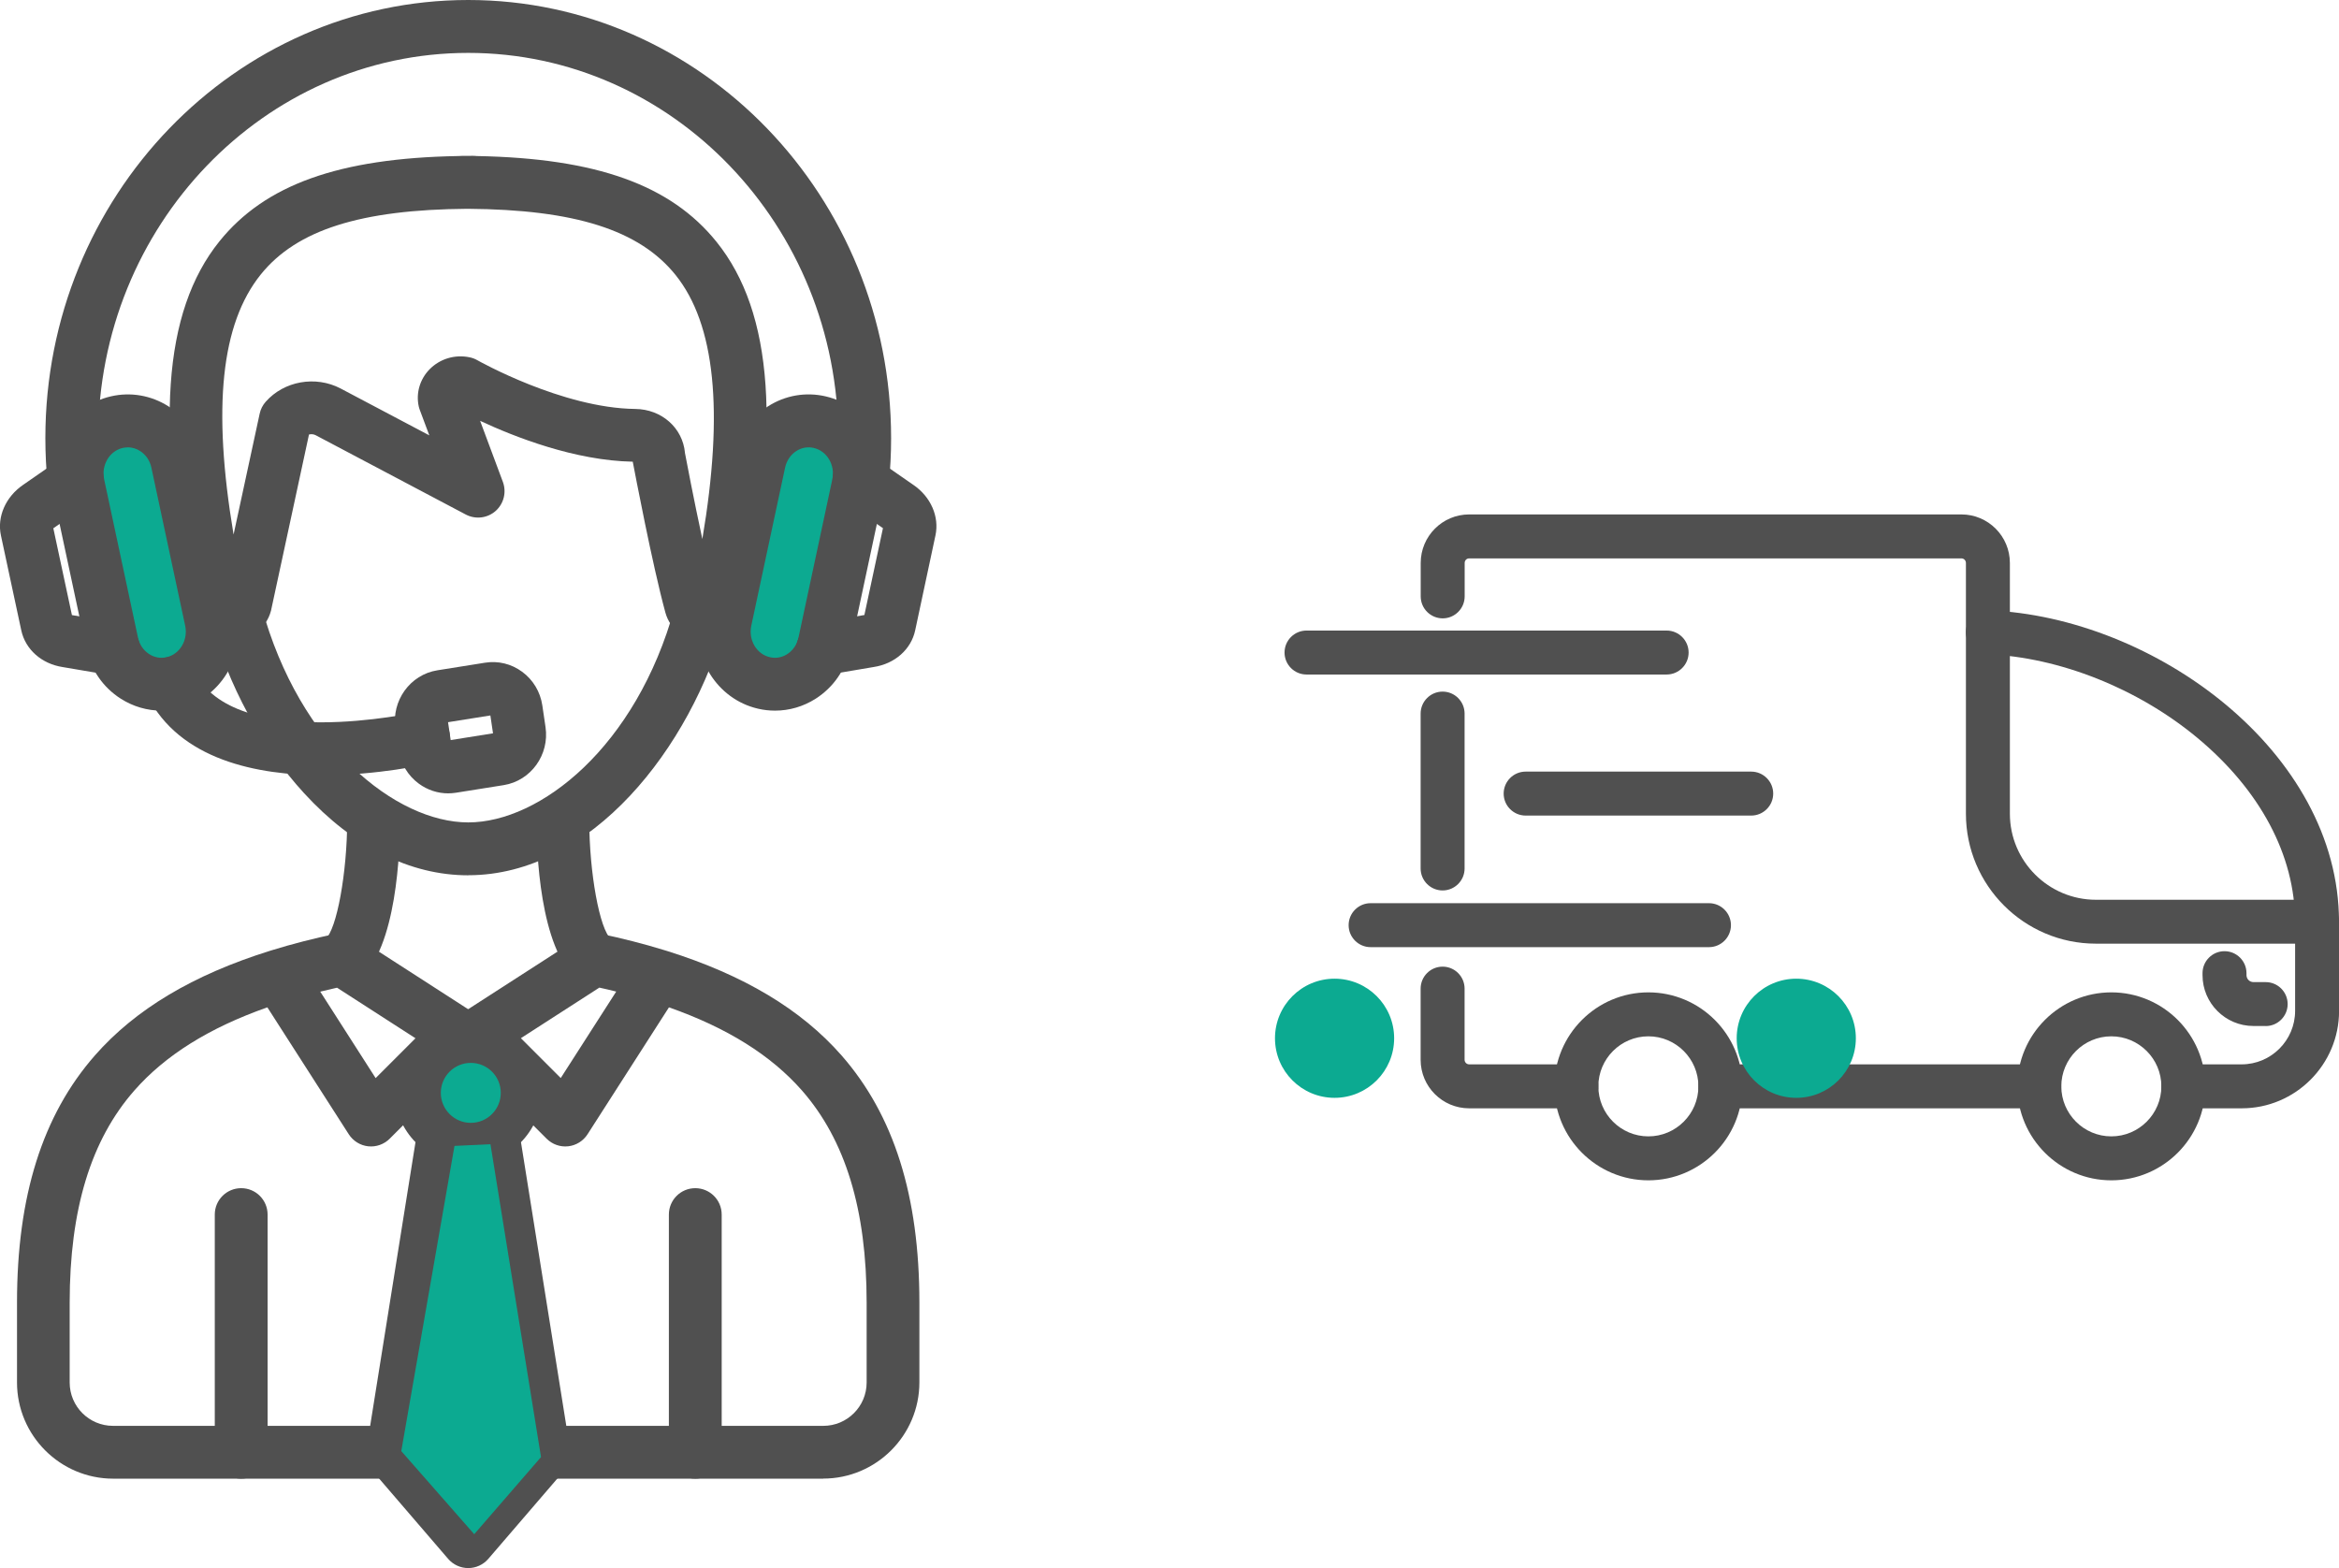<?xml version="1.0" encoding="UTF-8"?>
<svg id="Capa_2" data-name="Capa 2" xmlns="http://www.w3.org/2000/svg" viewBox="0 0 301.12 201.88">
  <defs>
    <style>
      .cls-1 {
        fill: #505050;
      }

      .cls-1, .cls-2 {
        stroke-width: 0px;
      }

      .cls-2 {
        fill: #0caa91;
      }
    </style>
  </defs>
  <g id="_Capa_" data-name="&amp;lt;Capa&amp;gt;">
    <path class="cls-2" d="M10.77,57.14s3.2-6.75,8.35-2.31,7.81,21.13,7.46,26.46c-.36,5.33-5.5,6.39-5.5,6.39,0,0-9.77-8.35-10.3-30.54Z"/>
    <path class="cls-2" d="M101.02,56.03s6.13-4.27,8.39,2.15c2.26,6.41-3.73,22.22-6.68,26.66s-7.95,2.81-7.95,2.81c0,0-4.32-12.1,6.25-31.62Z"/>
    <g>
      <path class="cls-1" d="M185.72,114.64c-1.56,0-2.83-1.27-2.83-2.83v-19.94c0-1.56,1.27-2.83,2.83-2.83s2.83,1.27,2.83,2.83v19.94c0,1.56-1.27,2.83-2.83,2.83Z"/>
      <path class="cls-1" d="M202.94,142.69h-13.8c-3.45,0-6.25-2.8-6.25-6.25v-9.16c0-1.56,1.27-2.83,2.83-2.83s2.83,1.27,2.83,2.83v9.16c0,.33.27.59.59.59h13.8c1.56,0,2.83,1.27,2.83,2.83s-1.27,2.83-2.83,2.83Z"/>
      <path class="cls-1" d="M262.53,142.69h-41.05c-1.56,0-2.83-1.27-2.83-2.83s1.27-2.83,2.83-2.83h41.05c1.56,0,2.83,1.27,2.83,2.83s-1.27,2.83-2.83,2.83Z"/>
      <path class="cls-1" d="M288.58,142.69h-7.51c-1.56,0-2.83-1.27-2.83-2.83s1.27-2.83,2.83-2.83h7.51c3.8,0,6.89-3.09,6.89-6.89v-8.65h-25.65c-9.23,0-16.73-7.51-16.73-16.73v-32.28c0-.33-.26-.59-.58-.59h-63.37c-.33,0-.58.26-.58.59v4.3c0,1.56-1.27,2.83-2.83,2.83s-2.83-1.27-2.83-2.83v-4.3c0-3.45,2.8-6.25,6.24-6.25h63.37c3.44,0,6.24,2.8,6.24,6.25v32.28c0,6.11,4.97,11.08,11.08,11.08h28.47c1.56,0,2.83,1.27,2.83,2.83v11.48c0,6.91-5.62,12.54-12.54,12.54Z"/>
      <path class="cls-1" d="M298.29,121.5c-1.56,0-2.83-1.27-2.83-2.83,0-8.53-4.47-16.94-12.59-23.69-7.66-6.36-17.78-10.38-27.07-10.75-1.56-.06-2.77-1.38-2.71-2.94.06-1.56,1.38-2.77,2.94-2.71,21.29.85,45.09,18.17,45.09,40.1,0,1.56-1.27,2.83-2.83,2.83Z"/>
      <path class="cls-1" d="M212.21,151.96c-6.67,0-12.1-5.43-12.1-12.1s5.43-12.1,12.1-12.1,12.1,5.43,12.1,12.1-5.43,12.1-12.1,12.1ZM212.21,133.42c-3.55,0-6.44,2.89-6.44,6.44s2.89,6.44,6.44,6.44,6.44-2.89,6.44-6.44-2.89-6.44-6.44-6.44Z"/>
      <path class="cls-1" d="M271.81,151.96c-6.67,0-12.1-5.43-12.1-12.1s5.43-12.1,12.1-12.1,12.1,5.43,12.1,12.1-5.43,12.1-12.1,12.1ZM271.81,133.42c-3.55,0-6.44,2.89-6.44,6.44s2.89,6.44,6.44,6.44,6.44-2.89,6.44-6.44-2.89-6.44-6.44-6.44Z"/>
      <path class="cls-1" d="M291.67,132.09h-1.57c-3.61,0-6.55-2.94-6.55-6.55v-.25c0-1.56,1.27-2.83,2.83-2.83s2.83,1.27,2.83,2.83v.25c0,.5.4.9.9.9h1.57c1.56,0,2.83,1.27,2.83,2.83s-1.27,2.83-2.83,2.83Z"/>
      <path class="cls-1" d="M214.56,86.84h-46.36c-1.56,0-2.83-1.27-2.83-2.83s1.27-2.83,2.83-2.83h46.36c1.56,0,2.83,1.27,2.83,2.83s-1.27,2.83-2.83,2.83Z"/>
      <path class="cls-1" d="M225.45,105h-29.04c-1.56,0-2.83-1.27-2.83-2.83s1.27-2.83,2.83-2.83h29.04c1.56,0,2.83,1.27,2.83,2.83s-1.27,2.83-2.83,2.83Z"/>
      <path class="cls-1" d="M220.01,121.94h-43.56c-1.56,0-2.83-1.27-2.83-2.83s1.27-2.83,2.83-2.83h43.56c1.56,0,2.83,1.27,2.83,2.83s-1.27,2.83-2.83,2.83Z"/>
    </g>
    <g>
      <path class="cls-1" d="M60.28,112.69c-7.48,0-14.8-3.66-21.15-10.59-5.49-5.99-9.76-13.89-12.04-22.25-.49-1.81.58-3.68,2.39-4.18,1.81-.49,3.68.58,4.18,2.39,4.91,18.07,17.38,27.82,26.62,27.82s21.62-9.69,26.57-27.65c.5-1.81,2.37-2.88,4.19-2.38,1.81.5,2.88,2.37,2.38,4.19-4.48,16.22-17.3,32.64-33.13,32.64Z"/>
      <path class="cls-1" d="M31.05,190.37c-1.88,0-3.4-1.52-3.4-3.4v-30.6c0-1.88,1.52-3.4,3.4-3.4s3.4,1.52,3.4,3.4v30.6c0,1.88-1.52,3.4-3.4,3.4Z"/>
      <path class="cls-1" d="M89.51,190.37c-1.88,0-3.4-1.52-3.4-3.4v-30.6c0-1.88,1.52-3.4,3.4-3.4s3.4,1.52,3.4,3.4v30.6c0,1.88-1.52,3.4-3.4,3.4Z"/>
      <path class="cls-1" d="M44.06,126.93c-.98,0-1.95-.42-2.62-1.23-1.2-1.45-1-3.59.45-4.79,1.46-1.21,2.8-8.53,2.81-15.35,0-1.88,1.52-3.4,3.4-3.4h0c1.88,0,3.4,1.52,3.4,3.4,0,3.8-.38,16.53-5.27,20.59-.63.53-1.41.78-2.17.78Z"/>
      <path class="cls-1" d="M76.5,126.93c-.77,0-1.54-.26-2.17-.78-4.89-4.06-5.27-16.78-5.27-20.59,0-1.88,1.52-3.4,3.4-3.4s3.4,1.52,3.4,3.4c0,6.82,1.34,14.13,2.81,15.35,1.45,1.2,1.65,3.35.45,4.79-.67.81-1.64,1.23-2.62,1.23Z"/>
      <path class="cls-1" d="M90.57,82.6c-2.29,0-4.3-1.52-4.91-3.74-1.69-6.19-3.94-18.08-4.2-19.42-7.45-.14-15.2-3.18-19.65-5.26l2.93,7.86c.49,1.32.12,2.81-.94,3.75-1.06.93-2.59,1.11-3.84.45l-19.32-10.21c-.27-.14-.59-.16-.86-.09l-4.86,22.54s-.02.09-.03.14c-.6,2.29-2.68,3.85-5.03,3.81-2.37-.05-4.37-1.69-4.87-4-5.07-23.25-4.03-38.3,3.26-47.36,5.87-7.29,15.39-10.71,30.73-10.98.39-.04.81-.02,1.2-.02.4,0,.81-.03,1.2.02,15.4.28,24.97,3.72,30.87,11.05,7.33,9.11,8.38,24.2,3.29,47.47-.5,2.3-2.5,3.94-4.85,4-.04,0-.09,0-.13,0ZM88.17,58.26c.19,1.02,1.16,6.1,2.25,11.14,2.79-16.51,1.64-27.67-3.45-34-4.65-5.78-12.93-8.42-26.77-8.52-13.78.1-22.01,2.72-26.63,8.46-5.1,6.34-6.25,17.08-3.5,33.48l3.36-15.56c.12-.57.39-1.1.78-1.54,2.36-2.67,6.41-3.39,9.63-1.71l11.43,6.04-1.22-3.26c-.06-.15-.1-.31-.14-.46-.38-1.73.15-3.52,1.4-4.79,1.33-1.35,3.25-1.93,5.14-1.54.36.07.7.2,1.01.38.11.06,10.93,6.17,20.33,6.27,3.4.04,6.09,2.44,6.39,5.63Z"/>
      <path class="cls-1" d="M60.28,201.88c-.99,0-1.93-.43-2.58-1.18l-9.75-11.34c-.65-.76-.94-1.77-.78-2.76l6.63-41.49c.3-1.86,2.04-3.12,3.9-2.82,1.19.19,2.13.97,2.58,2,.45-1.03,1.39-1.81,2.58-2,1.86-.3,3.6.97,3.9,2.82l6.63,41.49c.16.99-.13,2-.78,2.76l-9.75,11.34c-.65.75-1.59,1.18-2.58,1.18ZM54.14,186.11l6.14,7.14,6.14-7.14-6.14-38.43-6.14,38.43Z"/>
      <path class="cls-1" d="M50.53,190.37H14.58c-6.83,0-12.39-5.56-12.39-12.39v-10.27c0-13.72,3.28-24.13,10.02-31.82,5.21-5.94,12.63-10.38,22.55-13.48.08-.03.16-.05.23-.07,2.61-.81,5.4-1.52,8.36-2.15.88-.18,1.79-.02,2.54.47l14.83,9.56c.86.56,1.43,1.48,1.54,2.5.11,1.02-.25,2.04-.98,2.77l-11.11,11.11c-.73.73-1.75,1.09-2.77.98-1.02-.11-1.94-.68-2.5-1.55l-10.48-16.34c-7.51,2.64-13.15,6.18-17.12,10.7-5.61,6.39-8.33,15.33-8.33,27.33v10.27c0,3.08,2.5,5.58,5.58,5.58h35.95c1.88,0,3.4,1.52,3.4,3.4s-1.52,3.4-3.4,3.4ZM41.23,127.67l7.13,11.13,5.13-5.13-10.1-6.51c-.74.17-1.46.34-2.17.51Z"/>
      <path class="cls-1" d="M105.99,190.37h-35.95c-1.88,0-3.4-1.52-3.4-3.4s1.52-3.4,3.4-3.4h35.95c3.08,0,5.58-2.5,5.58-5.58v-10.27c0-12-2.73-20.94-8.33-27.33-3.97-4.52-9.61-8.06-17.12-10.7l-10.48,16.34c-.56.87-1.48,1.44-2.5,1.55-1.02.11-2.04-.25-2.77-.98l-11.11-11.11c-.73-.73-1.09-1.75-.98-2.77.11-1.02.68-1.94,1.54-2.5l14.83-9.56c.75-.49,1.67-.65,2.54-.47,2.93.62,5.69,1.32,8.28,2.12.13.03.27.07.4.12,9.88,3.1,17.28,7.53,22.47,13.45,6.74,7.69,10.02,18.09,10.02,31.82v10.27c0,6.83-5.56,12.39-12.39,12.39ZM67.06,133.66l5.13,5.13,7.14-11.13c-.71-.18-1.43-.35-2.17-.51l-10.1,6.51Z"/>
      <path class="cls-1" d="M60.28,149.91c-5.24,0-9.5-4.26-9.5-9.5s4.26-9.5,9.5-9.5,9.5,4.26,9.5,9.5-4.26,9.5-9.5,9.5ZM60.28,137.72c-1.48,0-2.69,1.21-2.69,2.69s1.21,2.69,2.69,2.69,2.69-1.21,2.69-2.69-1.21-2.69-2.69-2.69Z"/>
      <path class="cls-1" d="M20.78,91.49c-1.83,0-3.63-.52-5.22-1.53-2.3-1.46-3.88-3.76-4.46-6.47l-4.35-20.35c-1.17-5.45,2.21-10.88,7.52-12.11,2.55-.59,5.19-.13,7.41,1.28,2.3,1.46,3.88,3.76,4.46,6.47l4.35,20.35c1.17,5.45-2.21,10.88-7.52,12.11h0c-.73.17-1.46.25-2.19.25ZM22.21,87.92h0,0ZM16.45,57.6c-.22,0-.44.02-.65.07-1.71.39-2.78,2.21-2.39,4.05l4.35,20.35c.19.91.71,1.67,1.46,2.15.67.43,1.46.57,2.23.39,1.71-.39,2.78-2.21,2.39-4.05l-4.35-20.35c-.19-.91-.71-1.67-1.46-2.15-.48-.31-1.03-.47-1.58-.47Z"/>
      <path class="cls-1" d="M14.65,86.95c-.19,0-.38-.02-.57-.05l-6.02-1.02c-2.71-.42-4.79-2.27-5.32-4.72L.12,68.94c-.52-2.42.61-4.98,2.86-6.52l5.03-3.49c1.54-1.07,3.66-.69,4.74.86,1.07,1.54.69,3.66-.86,4.74l-5.02,3.48v.02s2.39,11.16,2.39,11.16l5.94,1.01c1.85.31,3.1,2.07,2.78,3.93-.28,1.66-1.72,2.83-3.35,2.83Z"/>
      <path class="cls-1" d="M99.78,91.49c-.73,0-1.47-.08-2.19-.25h0c-5.31-1.22-8.68-6.66-7.52-12.11l4.35-20.35c.58-2.71,2.16-5,4.46-6.47,2.22-1.42,4.86-1.87,7.41-1.28,5.31,1.22,8.68,6.66,7.52,12.11l-4.35,20.35c-.58,2.71-2.16,5-4.46,6.47-1.59,1.01-3.39,1.53-5.22,1.53ZM99.11,84.61c.76.18,1.56.04,2.23-.39.75-.48,1.26-1.24,1.46-2.15l4.35-20.35c.39-1.84-.68-3.66-2.39-4.05-.77-.18-1.56-.04-2.23.39-.75.48-1.26,1.24-1.46,2.15l-4.35,20.35c-.39,1.84.68,3.66,2.39,4.05h0Z"/>
      <path class="cls-1" d="M105.91,86.95c-1.63,0-3.07-1.17-3.35-2.83-.31-1.85.93-3.61,2.78-3.93l5.94-1.01,2.39-11.18-5.02-3.48c-1.54-1.07-1.93-3.19-.86-4.74,1.07-1.54,3.19-1.93,4.74-.86l5.06,3.51c2.23,1.52,3.36,4.08,2.84,6.5l-2.61,12.22c-.52,2.45-2.61,4.3-5.32,4.72l-6.02,1.02c-.19.03-.39.05-.57.05ZM113.85,68.14h0,0Z"/>
      <path class="cls-1" d="M9.52,65.43c-1.73,0-3.2-1.31-3.38-3.06-.2-1.97-.3-3.98-.3-5.97C5.84,25.3,30.26,0,60.28,0s54.44,25.3,54.44,56.41c0,1.99-.1,4-.3,5.97-.19,1.87-1.86,3.23-3.73,3.04-1.87-.19-3.23-1.86-3.04-3.73.18-1.74.27-3.52.27-5.28,0-27.35-21.37-49.6-47.64-49.6S12.64,29.06,12.64,56.41c0,1.76.09,3.54.27,5.28.19,1.87-1.17,3.54-3.04,3.73-.12.01-.23.02-.35.02Z"/>
      <path class="cls-1" d="M41.61,99.81c-8.47,0-18.49-1.95-22.66-10.29-.84-1.68-.16-3.73,1.52-4.57,1.68-.84,3.73-.16,4.57,1.52,5.21,10.42,28.48,5.25,28.71,5.2,1.83-.43,3.66.7,4.09,2.53.43,1.83-.7,3.66-2.53,4.09-.53.13-6.57,1.51-13.71,1.51Z"/>
      <path class="cls-1" d="M57.69,102.14c-1.34,0-2.65-.43-3.76-1.24-1.42-1.04-2.35-2.59-2.61-4.35l-.41-2.78c-.53-3.56,1.89-6.91,5.38-7.47l6.15-.98c1.69-.27,3.38.14,4.77,1.16,1.42,1.04,2.35,2.59,2.61,4.35l.41,2.78c.53,3.56-1.89,6.91-5.38,7.47l-6.15.98c-.34.05-.68.08-1.01.08ZM57.68,92.98l.34,2.3,5.45-.87-.34-2.3-5.46.87Z"/>
    </g>
    <circle class="cls-2" cx="171.81" cy="133.67" r="7.67"/>
    <circle class="cls-2" cx="231.25" cy="133.67" r="7.67"/>
    <circle class="cls-2" cx="60.61" cy="140.7" r="3.86"/>
    <polygon class="cls-2" points="58.51 147.53 63.14 147.31 69.65 187.59 61.05 197.52 51.66 186.82 58.51 147.53"/>
  </g>
</svg>